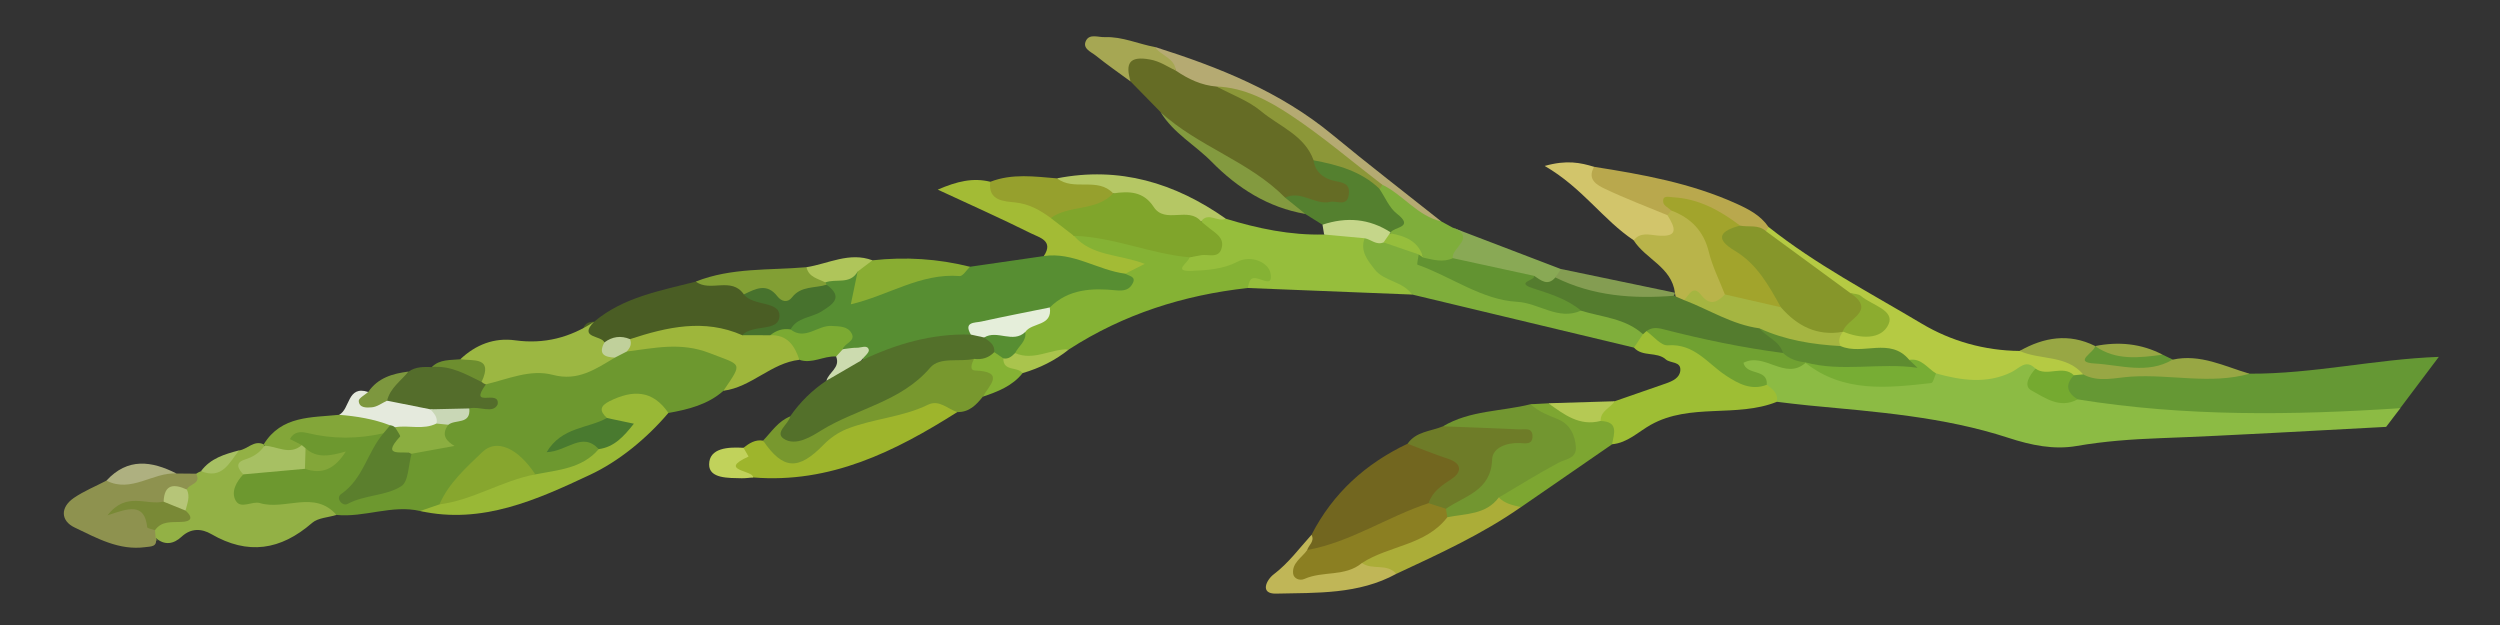 <svg xmlns="http://www.w3.org/2000/svg" xmlns:xlink="http://www.w3.org/1999/xlink" id="Capa_1" x="0px" y="0px" viewBox="0 0 400 100" style="enable-background:new 0 0 400 100;" xml:space="preserve"><rect x="0" y="0" width="400" height="100" fill="#333333" stroke="none"/><style type="text/css">	.st0{fill:#8CBB44;}	.st1{fill:#659834;}	.st2{fill:#6D982F;}	.st3{fill:#578E32;}	.st4{fill:#656C25;}	.st5{fill:#85B234;}	.st6{fill:#96BE3C;}	.st7{fill:#53702A;}	.st8{fill:#72661F;}	.st9{fill:#B5CA43;}	.st10{fill:#93B145;}	.st11{fill:#9EBE34;}	.st12{fill:#4A5D24;}	.st13{fill:#7FAE3B;}	.st14{fill:#729630;}	.st15{fill:#78982E;}	.st16{fill:#9EB52C;}	.st17{fill:#99B836;}	.st18{fill:#8E924F;}	.st19{fill:#9CB742;}	.st20{fill:#6E7C28;}	.st21{fill:#9EB63B;}	.st22{fill:#A3BB35;}	.st23{fill:#B9B44A;}	.st24{fill:#98A744;}	.st25{fill:#ABAD38;}	.st26{fill:#B9A84D;}	.st27{fill:#546D2B;}	.st28{fill:#54802F;}	.st29{fill:#D2C56B;}	.st30{fill:#7DA631;}	.st31{fill:#B5AA72;}	.st32{fill:#96A02D;}	.st33{fill:#89AD32;}	.st34{fill:#B5C764;}	.st35{fill:#C0B657;}	.st36{fill:#89A955;}	.st37{fill:#83A639;}	.st38{fill:#829F34;}	.st39{fill:#839A3F;}	.st40{fill:#E5EADD;}	.st41{fill:#7BAA32;}	.st42{fill:#A6A753;}	.st43{fill:#849D52;}	.st44{fill:#C5D68A;}	.st45{fill:#AFC55A;}	.st46{fill:#C1D25B;}	.st47{fill:#AEB080;}	.st48{fill:#B5C954;}	.st49{fill:#AAC44D;}	.st50{fill:#7D973E;}	.st51{fill:#6D8E2F;}	.st52{fill:#CCDBAF;}	.st53{fill:#A7C063;}	.st54{fill:#70A131;}	.st55{fill:#77AD34;}	.st56{fill:#75AA30;}	.st57{fill:#87A62E;}	.st58{fill:#5B7F2D;}	.st59{fill:#497A2F;}	.st60{fill:#8BAE40;}	.st61{fill:#C0D09B;}	.st62{fill:#C9D7B6;}	.st63{fill:#47722D;}	.st64{fill:#E5EEDA;}	.st65{fill:#8C9738;}	.st66{fill:#80A52B;}	.st67{fill:#8B7F22;}	.st68{fill:#86962A;}	.st69{fill:#A5B541;}	.st70{fill:#5E8C30;}	.st71{fill:#8CAC2F;}	.st72{fill:#798936;}	.st73{fill:#B6C578;}	.st74{fill:#547C2E;}	.st75{fill:#629331;}	.st76{fill:#A2A42C;}</style><g>	<path class="st0" d="M381.78,68.3c-12.07,0.62-24.14,1.36-36.21,1.81c-4.48,0.17-8.89,0.48-13.32,1.25  c-3.65,0.63-7.28-0.12-10.92-1.31c-10.35-3.38-21.18-4.16-31.94-5.18c-1.69-0.16-3.38-0.38-5.07-0.58  c-0.75-0.79-1.67-1.41-2.32-2.3c-0.87-1.69-4.49-1.84-3.45-4.14c1.09-2.39,3.69-1,5.71-0.43c1.48,0.42,3.02,0.19,4.54,0.23  c5.78,2.02,11.49,4.44,17.87,2.64c1.03-0.29,2.07-0.51,3.03-1.01c4.74,0.24,9.49,0.66,13.94-1.72c0.84-0.45,1.79,0.19,2.29,1.12  c-0.04,4.74,3.24,4.63,6.55,4.48c4.24-0.68,8.29,0.83,12.45,1.16c11.63,0.95,23.22,0.56,34.84,0.11c1.47-0.06,3.13-0.72,4.28,0.89  C383.28,66.31,382.53,67.3,381.78,68.3z"></path>	<path class="st1" d="M384.03,65.31c-17.25,1.14-34.47,1.36-51.61-1.41c-2.64-0.42-2.91-1.78-1.52-3.8  c0.56-0.52,1.24-0.78,1.98-0.89c9.01,0.08,18.04-0.36,27.04,0.58c10.18,0.05,20.15-2.33,30.29-2.69  C388.16,59.83,386.09,62.57,384.03,65.31z"></path>	<path class="st2" d="M115.75,62.53c-2.52,2.22-5.63,2.98-8.82,3.55c-2.69,0.07-4.9-3.53-7.99-0.94c-0.75,0.63-1.29,1.23-1.62,2.1  c-1.68,2.13-4.47,1.89-6.69,3.15c2.28-0.64,4.53-1.43,5.35,1.8c-2.19,4.35-6.2,4.44-10.27,4.42c-0.92-0.3-1.41-1.13-2.11-1.71  c-3.55-2.88-4.94-2.74-8.04,0.77c-1.52,1.72-3.1,3.4-4.55,5.19c-1.13,0.85-2.4,1.15-3.79,0.9c-4.52-1.04-8.89,1.07-13.38,0.63  c-4.03-1.37-8.23-0.35-12.32-0.84c-1.62-0.2-3.63,0.73-4.57-1.19c-0.93-1.88-0.11-3.59,1.52-4.86c3.34-1.42,6.82-1.76,10.4-1.4  c1.25,0.27,2.46,0,3.68-0.25c-1.42,0.14-2.68-0.32-3.91-0.97c-0.39-0.18-0.77-0.39-1.14-0.6c-0.94-0.52-2.1-0.98-1.91-2.28  c0.15-0.97,1.17-1.69,2.03-1.57c4.62,0.68,9.34-0.41,13.91,0.81c-0.38,3.7-2.77,6.39-4.61,9.3c4.37,0.07,7.41-1.86,8.68-6.29  c0.45-0.4,0.99-0.88,1.56-0.8c2.86,0.37,3.54-1.53,4.03-3.69c0.59-1.73,3.85,0.12,3.63-2.71c0.21-0.7,2.43,0.11,1.23-1.79  c-0.4-0.63,0.49-1.6,1.17-2.21c3.16-1.74,6.64-2.72,10.12-2.22c3.91,0.56,7.19-0.52,10.42-2.35c0.76-0.52,1.58-0.9,2.48-1.12  c4.64-1.65,9.26-1.52,13.92-0.03c1.72,0.55,3.83,0.35,4.44,2.6C119.28,60.4,117.55,61.52,115.75,62.53z"></path>	<path class="st3" d="M155.2,42.68c3.94-0.57,7.88-1.14,11.82-1.71c2.61-1.93,5.09-0.8,7.65,0.22c1.82,0.72,3.87,0.72,5.67,1.57  c1.16,0.62,2.19,1.33,1.51,2.9c-0.66,1.5-1.93,1.93-3.44,1.89c-3.32-0.08-6.54,0.28-9.45,2.05c-2.8,1.23-5.76,1.88-8.77,2.35  c-1.8,0.28-3.61,0.64-4.87,2.19c-6.04,0.3-11.58,2.78-17.42,3.97c0.39-1.25,0.14-1.55-1.24-1.56c-0.79,0-1.5-0.21-1.89-0.98  c0.09-0.64,0.77-1.03,0.9-1.43c0.2-0.66-0.72-0.38-1.13-0.47c-1.38-0.32-2.74-0.02-4.09,0.29c-1.5,0.34-3.06,0.8-4.11-0.92  c-0.16-2.23,1.58-2.82,3.13-3.53c1.52-0.7,2.73-1.55,2.44-3.49c-0.04-0.43,0.06-0.83,0.26-1.21c1.63-1.08,3.44-1.51,5.37-1.55  c1.34,1.98-0.11,3.44-0.7,4.63c4.1-1.8,8.3-4.39,13.36-4.55C151.88,43.27,153.56,43.15,155.2,42.68z"></path>	<path class="st4" d="M185.69,17.93c-1.6-1.63-3.2-3.27-4.8-4.9c-1.64-3.95-1.25-4.5,2.76-4.39c1.92,0.06,3.59,0.58,5.12,1.68  c2,1.3,4.22,2.1,6.45,2.89c6.39,2.55,12.2,5.88,16.21,11.72c0.42,1.92,1.91,2.58,3.56,3.2c1.56,0.59,1.84,2,1.52,3.44  c-0.33,1.45-1.55,1.76-2.85,1.82c-3.14,0.14-6.05-0.87-8.97-1.82C197.82,27.76,191.42,23.31,185.69,17.93z"></path>	<path class="st5" d="M167.97,49.19c2.99-2.98,6.78-3.12,10.59-2.74c1.32,0.13,2.17-0.1,2.69-1.15c0.55-1.09-0.63-1.12-1.19-1.51  c-0.36-0.5,1.38-1.52-0.71-1.77c-3.08-0.37-6.69-0.41-7.63-4.58c0.39-0.5,0.92-0.99,1.52-0.87c5.77,1.14,11.66,1.82,17.13,4.19  c0.17,0.81,0.12,1.53-0.81,1.88c0.63,0.25,1.11-0.23,1.66-0.36c2.12-0.48,4.33-0.55,6.34-1.5c1.38-0.65,2.74-0.31,4.05,0.3  c1.29,0.6,2.7,1.2,2.57,2.93c-0.16,2.16-1.95,1.49-3.23,1.65c-0.47,0.06-0.91,0.19-1.32,0.42c-10.26,1.13-19.86,4.18-28.58,9.81  c-2.92,0.56-5.66,3.71-8.83,0.61c-0.16-1.44,0.59-2.59,1.2-3.79C164.41,50.86,166.91,50.96,167.97,49.19z"></path>	<path class="st6" d="M199.63,46.08c0.15-0.44,0.19-0.95,0.45-1.3c0.85-1.17,3.75,1.82,3.2-1.08c-0.32-1.67-3.04-2.99-5.31-1.81  c-2.31,1.19-4.81,1.34-7.24,1.45c-3.31,0.15-0.47-1.38-0.42-2.16c3.34-1.22,3.35-3.39,1.72-6.03c1.26-2.58,2.73,0.08,4.08-0.16  c5.13,1.57,10.34,2.67,15.75,2.53c2.41-0.93,4.81-1.5,7.05,0.44c0.76,2.62,2.07,4.76,4.66,6.04c1.22,0.6,2.44,1.44,2.37,3.13  C217.17,46.77,208.4,46.42,199.63,46.08z"></path>	<path class="st7" d="M137.75,57.71c5.55-2.67,11.34-4.36,17.57-4.18c0.93-0.48,1.85-0.38,2.78-0.01c1.17,0.66,1.87,1.56,1.45,2.99  c-0.73,1.53-2.13,1.89-3.63,2.09c-3.43,0.35-6.47,1.34-9.31,3.6c-5.22,4.17-11.75,5.95-17.74,8.71c-1.35,0.62-3.14,1.44-4.23-0.22  c-1.31-1.98,0.64-2.95,1.79-4.08c1.57-2.27,3.5-4.16,5.79-5.7C134.2,60.06,134.71,56.71,137.75,57.71z"></path>	<path class="st8" d="M209.84,85.57c3.41-6.65,8.65-11.39,15.36-14.57c3.37-0.29,7.11,0.16,8.48,3.21c1.51,3.38-3.12,4.33-4.47,6.76  c-6.53,2.84-12.39,7.48-19.99,7.47C208.02,87.18,209.9,86.59,209.84,85.57z"></path>	<path class="st9" d="M333.3,59.9c-0.49,0.05-0.98,0.1-1.47,0.14c-2.11-0.01-4.5,1.62-6.15-1.06c-1.57-1.56-2.51-0.09-3.86,0.57  c-3.91,1.91-8.02,1.33-12.06,0.19c-1.75,0.31-3.05-0.91-4.57-1.37c-2.04-1.16-4.17-1.75-6.57-1.43c-1.51,0.2-3.07,0.08-4.34-1.02  c-0.69-0.78-0.87-1.61-0.26-2.51c0.32-0.33,0.71-0.55,1.15-0.68c1.68-0.44,4.47,0.61,4.85-1.33c0.41-2.08-2.35-2.72-4.04-3.61  c-0.53-0.28-1.12-0.46-1.68-0.73c-4.13-2.82-8.51-5.31-11.68-9.33c-0.27-0.56-0.16-1.04,0.33-1.43  c7.62,6.05,16.24,10.54,24.54,15.49c4.68,2.79,10.04,4.31,15.65,4.36c2.85-0.55,5.56,0.05,8.21,1.06  C332.59,57.68,333.63,58.29,333.3,59.9z"></path>	<path class="st10" d="M38.93,75.9c-1.14,1.2-2,2.8-1.22,4.2c0.8,1.42,2.66,0.02,3.86,0.39c4.02,1.22,8.73-2.14,12.27,1.9  c-1.32,0.41-2.96,0.45-3.91,1.28c-5.03,4.37-10.27,5.18-16.13,1.78c-1.52-0.88-3.22-0.99-4.74,0.42c-1.27,1.18-2.7,1.45-4.15,0.2  c0.14,0.61,0.73,0.27,0.14,0.38c-1.01,0.19-0.7-0.72-0.85-1.24c0.34-2.88,3.61-2.01,4.81-3.78c0.1-1.15,0.09-2.3,0.53-3.39  c0.3-1.01,1.69-1.12,1.84-2.24c0.24-0.17,0.5-0.3,0.77-0.4c2.42-0.39,4.21-1.95,6.09-3.33c1.36-0.17,2.37-1.7,3.95-0.98  c0.08,0.2,0.15,0.39,0.23,0.59C42.22,73.87,39.59,74.07,38.93,75.9z"></path>	<path class="st11" d="M282.69,61.56c0.9,0.69,1.87,1.35,1.61,2.73c-6.47,2.59-13.84,0.14-20.18,3.68c-2,1.12-3.71,2.89-6.18,3.11  c-0.78-1.23-1.28-2.62-2.18-3.79c-0.54-2.21,1.26-2.44,2.59-3.09c2.74-0.95,5.49-1.9,8.23-2.86c1.05-0.37,2.18-0.9,2.27-2.06  c0.13-1.5-1.58-1.12-2.33-1.78c-1.45-1.29-3.72-0.35-5.08-1.88c-0.27-1.12,0.25-1.92,1.05-2.6c0.42-0.29,0.88-0.42,1.38-0.4  C271.03,53.75,276.05,59.36,282.69,61.56z"></path>	<path class="st12" d="M95.05,51.48c4.71-3.95,10.58-4.95,16.27-6.42c2.74,0.22,5.69-1.29,8.2,0.96c0.26,0.16,0.55,0.31,0.78,0.51  c1.72,1.54,5.81,1.01,5.17,4.36c-0.58,3.03-4.17,2.64-6.61,3.42c-6.11-1.62-12.13-1.03-18.11,0.74c-1.59-0.21-3.13,0.41-4.72,0.26  c-1.14-0.32-2.48-0.61-2.72-1.9C93.12,52.37,93.7,51.42,95.05,51.48z"></path>	<path class="st13" d="M262.87,53.47c-0.48,0.72-0.95,1.43-1.43,2.15c-11.84-2.83-23.67-5.67-35.51-8.5  c-1.48-2.14-4.5-2.09-5.98-4.01c-1.03-1.34-2.4-2.91-1.61-4.99c1.05-0.84,2.2-0.28,3.31-0.24c2.04,0.36,4.09,0.72,5.62,2.31  c4.82,4.05,10.64,5.98,16.65,7.06c3.14,0.56,6.13,2.11,9.45,1.71C256.99,49.52,260.96,49.33,262.87,53.47z"></path>	<path class="st14" d="M230.88,68.21c4.33-2.58,9.36-2.36,14.04-3.54c1.65,0.37,3.32,0.7,4.83,1.46c1.9,0.96,3.03,2.59,3.25,4.72  c0.23,2.21-1.24,3.13-2.93,4.17c-3,1.86-6.1,3.53-9.15,5.29c-2.66,2.32-5.6,3.75-9.25,2.93c-0.53-0.54-0.68-1.19-0.58-1.92  c5.13-2.41,5.53-9.31,10.59-11.51C238.25,69.6,234.29,70.8,230.88,68.21z"></path>	<path class="st15" d="M126.45,66.62c-0.31,1.26-2.52,2.56-1.08,3.56c1.94,1.34,4.66-0.47,5.99-1.29  c5.7-3.53,12.79-4.58,17.46-10.05c1.54-1.81,4.67-0.87,7.02-1.42c4.73,2.73,4.73,2.73,1.41,6.05c-1.06,1.33-2.2,2.51-4.09,2.46  c-7.85,0.76-15.5,1.79-21.79,7.49c-3.83,3.47-8.04,1.89-9.28-2.92C123.45,69.09,124.51,67.37,126.45,66.62z"></path>	<path class="st16" d="M122.1,70.5c3.19,4.68,5.64,4.8,9.68,0.65c1.02-1.05,2.33-1.96,3.68-2.5c4.21-1.68,8.87-1.87,13.01-3.89  c1.8-0.88,3.15,0.69,4.7,1.17c-9.98,6.32-20.34,11.47-32.67,10.46c-3.8-0.52-4.26-2.11-1.54-4.75  C119.88,70.92,120.84,70.29,122.1,70.5z"></path>	<path class="st17" d="M67.22,81.76c1.03-0.35,2.06-0.7,3.1-1.06c4.91-2.24,9.49-5.55,15.34-4.8c3.63-0.72,7.47-0.91,10.14-4.05  c0.37-0.67,0.89-1.23,1.55-1.58c2.56-1.35,1.18-2.36-0.24-3.4c-1.24-1.13-1.12-1.92,0.45-2.7c3.66-1.81,6.87-1.8,9.38,1.9  c-3.52,4.15-8,7.78-12.54,9.9C86,79.91,77.13,83.97,67.22,81.76z"></path>	<path class="st18" d="M31.38,75.79c0.88,1.65-1.13,1.61-1.49,2.53c-1.48,0.53-2.7,1.46-3.83,2.53c-1.86,1.56-3.3-1-5.53-0.47  c3.81-0.29,3.27,2.74,4.27,4.45c0.04,0.41,0.08,0.83,0.11,1.24c0.34,1.46-0.79,1.35-1.64,1.47c-4.21,0.58-7.79-1.45-11.33-3.14  c-2.25-1.07-2.33-3.23-0.1-4.75c1.61-1.09,3.45-1.84,5.19-2.75c3.73-0.45,7.33-2.22,11.21-1.14  C29.29,75.77,30.34,75.78,31.38,75.79z"></path>	<path class="st19" d="M95.05,51.48c-2.58,2.67,1.22,2.15,1.65,3.31c0.66,0.74,1.24,1.54,1.67,2.44c-3.05,1.79-5.87,3.82-9.91,2.75  c-3.62-0.96-7.18,0.68-10.72,1.51c-0.39,0.24-0.73,0.2-1.02-0.17c0.15-2.22-2.17-2.46-3.07-3.84c2.47-2.34,5.43-3.49,8.77-3.03  C87.07,55.09,91.21,54.01,95.05,51.48z"></path>	<path class="st20" d="M230.88,68.21c4.07,0.16,8.14,0.3,12.21,0.49c0.84,0.04,2.1-0.37,2.11,1.09c0.01,1.41-1.15,1.14-2.05,1.1  c-2.08-0.09-4.35,0.74-4.41,2.62c-0.18,5.05-4.38,5.8-7.38,7.89c-1.25,0.7-2.27,0.7-2.79-0.89c0.62-1.87,2.08-2.82,3.67-3.87  c1.61-1.05,1.79-2.47-0.57-3.24c-2.18-0.71-4.31-1.6-6.46-2.41C226.58,69.02,228.93,69.02,230.88,68.21z"></path>	<path class="st21" d="M100.8,54.26c5.93-1.94,11.87-3.31,17.96-0.63c1.66-0.16,3.28-0.67,4.97-0.57c2.92,0.09,4.63,1.3,4.17,4.51  c-4.52,0.5-7.66,4.38-12.15,4.95c3.18-4.66,2.93-4.02-2.22-6.03c-4.65-1.81-8.83-0.78-13.24-0.25  C100.04,55.47,100.32,54.84,100.8,54.26z"></path>	<path class="st22" d="M171.82,37.72c2.88,3.31,7.23,2.92,11.34,4.5c-1.24,0.62-2.17,1.1-3.11,1.57c-4.43-0.56-8.34-3.52-13.04-2.82  c1.63-2.46-0.73-2.97-2-3.61c-4.74-2.36-9.58-4.52-14.97-7.02c3.1-1.34,5.64-1.94,8.4-1.26c3.04,2.91,7.91,2.04,10.82,5.23  C170.42,35.22,171.61,36.11,171.82,37.72z"></path>	<path class="st23" d="M267.99,46.84c-0.53-4.11-4.68-5.37-6.6-8.38c0.02-1.82,1.45-1.84,2.63-1.84c1.84-0.01,2.33-1.16,2.65-2.61  c0.29-0.37,0.66-0.59,1.11-0.7c3.53,0.05,5.13,2.6,6.2,5.31c1.06,2.67,2.22,5.39,2.42,8.34c-1.45,4.16-4.47,0.75-6.65,1.39  c-0.7,0-1.25-0.29-1.65-0.86C268.05,47.27,268.02,47.06,267.99,46.84z"></path>	<path class="st24" d="M333.3,59.9c-2.68-3.17-6.87-2.25-10.16-3.75c3.89-2.2,7.89-2.87,12.06-0.8c-0.05,1.25,0.28,1.85,1.8,1.89  c3.54,0.1,7.08,0.4,10.63,0.3c4.41-0.96,8.27,1.07,12.29,2.26c-6.26,1.75-12.61,0.05-18.92,0.46  C338.49,60.4,335.8,61.25,333.3,59.9z"></path>	<path class="st25" d="M231.56,82.76c2.93-0.59,6.17-0.38,8.25-3.17c1.43-0.06,2.83-0.03,3.55,1.54  c-6.23,4.36-13.11,7.49-19.96,10.69c-2.12-0.04-4.51,0.72-5.72-1.97c0.22-1.22,1.09-1.91,2.14-2.23c3.71-1.12,7.34-2.35,10.16-5.23  C230.45,81.94,231.14,82.16,231.56,82.76z"></path>	<path class="st26" d="M267.39,33.69c-0.2,0.25-0.41,0.5-0.61,0.75c-3.44,0.61-11.18-2.54-12.52-5.12c-0.57-1.1-0.6-2.09,0.79-2.63  c7.76,1.22,15.48,2.6,22.72,5.87c1.99,0.9,3.9,1.87,5.18,3.74c-0.12,0.24-0.25,0.48-0.38,0.71c-1.57,0.57-3.1,0.28-4.62-0.21  c-2.14-1.16-4.26-2.37-6.54-3.23C270.11,33.07,268.68,31.89,267.39,33.69z"></path>	<path class="st27" d="M77.05,61.11c0.2,0.18,0.43,0.31,0.7,0.38c-2.9,4.01,2.25,0.68,1.88,3.19c-0.71,1.61-2.94,0.24-4.54,0.67  c-1.87,2.21-4.24,0.94-6.43,0.95c-2.3-0.86-5.26,0.23-6.99-2.35c-0.39-2.83,1.93-3.43,3.7-4.49c1.13-0.81,2.43-0.76,3.73-0.73  C72.23,57.91,75.17,57.74,77.05,61.11z"></path>	<path class="st28" d="M205.62,31.62c2.56-1.23,4.76,1.25,7.24,0.68c1.05-0.24,2.7,0.87,2.95-1.21c0.2-1.62-0.71-1.84-2.18-2.12  c-1.57-0.3-3.2-1.28-3.46-3.31c4.75-1.37,8.02,1.3,11.23,4.13c0.94,1.17,1.98,2.26,2.83,3.51c2.18,3.2,2.09,3.39-2.08,4.32  c-3.37-1.48-7.12-0.61-10.57-1.67c-0.92-0.57-1.83-1.15-2.75-1.72C207.53,33.67,206.26,33.03,205.62,31.62z"></path>	<path class="st29" d="M255.06,26.69c-1.18,2.04,0.48,2.93,1.75,3.53c3.26,1.55,6.64,2.83,9.98,4.21c1.25,2,1.89,3.6-1.66,3.25  c-1.24-0.12-2.72-0.57-3.73,0.77c-4.95-3.3-8.22-8.42-14.25-11.9C250.7,25.55,252.88,26.03,255.06,26.69z"></path>	<path class="st30" d="M243.36,81.14c-1.28-0.29-2.57-0.55-3.55-1.54c3.16-1.86,6.27-3.8,9.49-5.53c1.2-0.64,2.94-0.69,2.84-2.5  c-0.1-1.91-0.93-3.68-2.81-4.47c-1.57-0.66-3.17-1.2-4.42-2.42c0.93-0.05,1.87-0.1,2.8-0.15c2.72,1.15,5.77,1.33,8.37,2.83  c2.96,0.08,2.16,2.03,1.85,3.73C253.08,74.43,248.22,77.78,243.36,81.14z"></path>	<path class="st31" d="M194.65,13.85c-2.43-0.2-4.54-1.2-6.51-2.55c-0.51-1.78-3.1-1.74-3.32-3.78c10.18,3.23,20,7.12,28.37,14.04  c5.72,4.73,11.61,9.25,17.42,13.87c-1.8,1.73-3.12,0.03-4.4-0.77c-1.96-1.22-3.48-3-5.04-4.69c-7.38-4.62-13.92-10.5-21.8-14.38  C197.83,14.84,196.26,14.32,194.65,13.85z"></path>	<path class="st32" d="M168.12,34.87c-1.73-1.25-3.44-2.25-5.75-2.49c-1.62-0.17-4.33-0.21-3.93-3.29c3.51-1.37,7.11-0.84,10.7-0.55  c2.96,1.14,6.78-1.67,9.19,2.01C176.39,35.43,171.95,34.43,168.12,34.87z"></path>	<path class="st33" d="M155.2,42.68c-0.55,0.52-1.15,1.53-1.65,1.49c-6.26-0.51-11.43,3.12-17.42,4.52  c0.39-1.85,0.74-3.55,1.09-5.24c-0.14-1.84,1.07-1.89,2.38-1.8C144.86,41.07,150.06,41.39,155.2,42.68z"></path>	<path class="st34" d="M178.11,30.94c-2.49-2.67-6.33-0.3-8.97-2.41c9.97-1.95,18.84,0.73,26.98,6.45c-1.26,0.66-2.8-1.15-3.95,0.45  C186.47,37.11,182.8,32.43,178.11,30.94z"></path>	<path class="st35" d="M217.91,90.08c1.63,1.2,4.03-0.02,5.49,1.74c-6.03,3.3-12.72,3.01-19.23,3.16c-2.64,0.06-1.57-2.19-0.36-3.1  c2.37-1.8,4.08-4.16,6.03-6.31c0.56,1.04-0.46,1.63-0.69,2.44c-0.4,1.93-0.85,3.69,2.37,2.89  C213.59,90.39,215.71,89.77,217.91,90.08z"></path>	<path class="st13" d="M221.14,29.54c3.37,1.62,5.65,5.01,9.47,5.89c0.61,0.33,1.21,0.66,1.82,0.99c4.54,1.6,2.63,3.46,0.22,5.35  c-1.72,1.17-3.37,0.42-5.02-0.2c-0.6-2.61-3.29-2.49-4.91-3.78c-0.07-0.2-0.14-0.41-0.21-0.61c0.54-0.91,3.87-0.75,0.98-3  c-1.22-0.95-1.87-2.62-2.78-3.96c-0.11-0.28-0.08-0.47,0.08-0.58C220.96,29.53,221.08,29.5,221.14,29.54z"></path>	<path class="st36" d="M232.46,41.32c-0.38-1.63,3.9-3.28-0.03-4.89c5.78,2.21,11.55,4.41,17.32,6.62c0.17,0.78-0.09,1.43-0.57,2.03  c-1.24,1.26-2.62,0.91-4.02,0.36c-3.3-0.65-6.54-1.53-9.8-2.34C234.22,42.8,232.85,42.85,232.46,41.32z"></path>	<path class="st37" d="M61.37,69.32c-4.08,0.93-8.16,0.95-12.24-0.05c-1.08-0.26-2.13-0.19-2.74,0.98c0.63,0.32,1.27,0.64,1.9,0.97  c-1.94,3.11-3.95,1.87-5.97,0.1c0,0-0.12-0.24-0.12-0.24c2.84-4.6,7.61-4.25,12.07-4.71c3.03-0.78,6.02-1.37,8.42,1.46  C62.57,68.61,62.16,69.12,61.37,69.32z"></path>	<path class="st38" d="M119.02,47.11c-1.97-2.91-5.42-0.3-7.69-2.06c5.71-2.27,11.78-1.78,17.72-2.3c1.13,0.66,2.5,1.01,3.01,2.44  l0.21,0.37c-3.08,2.14-5.99,4.85-10.1,1.88C121.42,46.9,120.08,47.2,119.02,47.11z"></path>	<path class="st39" d="M205.62,31.62c1.08,0.87,2.15,1.74,3.23,2.61c-5.95-1.02-10.84-4.13-14.95-8.31  c-2.68-2.73-6.18-4.62-8.21-7.99C191.67,23.45,199.86,25.77,205.62,31.62z"></path>	<path class="st40" d="M62.42,68.05c-2.63-1.01-5.37-1.46-8.16-1.68c1.78-0.92,1.27-4.78,4.66-3.65c0.28,2.02,2.09,0.76,3.01,1.39  c2.31,0.46,4.61,0.92,6.92,1.38c1.19,0.11,1.63,0.8,1.53,1.93c-1.74,3.1-4.44,1.81-6.92,1.53C63,68.78,62.66,68.48,62.42,68.05z"></path>	<path class="st41" d="M127.9,57.57c-0.75-2.26-1.92-4.04-4.67-3.93c0.72-1.59,1.74-2.14,3.26-0.93c2.33,1.81,4.31-0.68,6.53-0.56  c1.28,0.07,2.61,0.02,3.24,1.19c0.69,1.29-1.15,1.54-1.41,2.52c-0.02,0.7-0.29,1.17-1.07,1.18  C131.79,56.91,129.94,58.27,127.9,57.57z"></path>	<path class="st42" d="M184.81,7.53c0.94,1.41,3.13,1.71,3.33,3.78c-1.35-0.65-2.53-1.5-4.14-1.79c-3.37-0.62-3.97,0.67-3.1,3.52  c-1.86-1.37-3.77-2.69-5.57-4.14c-0.77-0.61-2.25-1.16-1.54-2.45c0.59-1.07,1.94-0.47,2.99-0.51  C179.59,5.84,182.13,7.04,184.81,7.53z"></path>	<path class="st43" d="M248.85,44.38c0.3-0.45,0.6-0.89,0.91-1.34c6.08,1.27,12.16,2.53,18.24,3.8c-0.06,0.15-0.11,0.31-0.15,0.47  C261.98,49.89,252.43,48.42,248.85,44.38z"></path>	<path class="st44" d="M211.6,35.95c3.83-1.28,7.48-0.99,10.91,1.23c0,0-0.14,0.15-0.14,0.15c0.17,0.84-0.22,1.29-1.02,1.46  c-1.16,0.48-1.99-0.5-3.01-0.67c-2.16-0.2-4.32-0.4-6.48-0.6C211.78,36.99,211.69,36.47,211.6,35.95z"></path>	<path class="st45" d="M132.05,45.19c-1.16-0.62-2.66-0.82-3.01-2.44c3.5-0.55,6.86-2.49,10.56-1.1c-0.79,0.6-1.59,1.2-2.38,1.8  C136.02,45.59,133.75,44.53,132.05,45.19z"></path>	<path class="st5" d="M157.25,63.47c1.02-1.81,3.65-4.01-1.24-4.19c-0.97-0.04-0.51-1.18-0.16-1.86c1.25,0.16,2.34-0.15,3.23-1.08  c0.65-0.23,1.19,0.03,1.71,0.39c0.87,1.06,2.58,1.32,2.83,2.97C161.97,61.77,159.64,62.66,157.25,63.47z"></path>	<path class="st46" d="M118.96,71.65c0.27,0.47,0.54,0.94,0.81,1.4c-5.01,2.26,0.78,2.16,0.73,3.34c-0.61,0.05-1.22,0.14-1.82,0.13  c-2.1-0.05-5.24,0.08-5.22-2.21C113.47,71.64,116.56,71.5,118.96,71.65z"></path>	<path class="st47" d="M28.24,75.76c-3.8-0.23-7.23,3.17-11.21,1.14C20.43,73.2,24.26,73.74,28.24,75.76z"></path>	<path class="st1" d="M347.64,57.53c-4.03,2.4-8.39,0.86-12.49,0.63c-3.61-0.2,0.06-1.81,0.06-2.81c0,0,0.02,0.03,0.02,0.03  c3.58,0.61,7.21,0.85,10.81,1.38C346.57,57.01,347.1,57.27,347.64,57.53z"></path>	<path class="st48" d="M256.1,67.35c-3.41,0.89-5.86-1.05-8.37-2.83c3.54-0.11,7.08-0.21,10.63-0.32  C257.64,65.28,256.07,65.74,256.1,67.35z"></path>	<path class="st49" d="M163.6,59.7c-0.78-1.1-3.09-0.2-3.07-2.35c0.46-0.64,1.07-0.97,1.88-0.86c2.98,1.32,5.74-0.72,8.64-0.6  C168.83,57.67,166.34,58.91,163.6,59.7z"></path>	<path class="st50" d="M61.94,64.1c-0.81,0.38-1.6,1-2.44,1.07c-0.75,0.06-2.04,0.17-2.1-1.02c-0.02-0.45,0.99-0.96,1.52-1.44  c1.55-2.27,3.91-2.94,6.44-3.26C64.15,60.95,62.42,62.07,61.94,64.1z"></path>	<path class="st51" d="M77.05,61.11c-2.52-1.23-4.98-2.68-7.96-2.38c1.28-1.29,2.98-1.08,4.56-1.25  C75.77,57.77,78.95,57.07,77.05,61.11z"></path>	<path class="st24" d="M346.03,56.75c-3.72,0.48-7.45,1-10.81-1.38C338.98,54.62,342.6,54.96,346.03,56.75z"></path>	<path class="st52" d="M133.78,57.05c0.36-0.39,0.71-0.79,1.07-1.18c0.75-0.08,1.51-0.25,2.25-0.23c0.67,0.02,1.69-0.54,1.91,0.33  c0.11,0.44-0.8,1.15-1.26,1.73c-1.84,1.07-3.68,2.14-5.52,3.21C132.58,59.56,134.5,58.83,133.78,57.05z"></path>	<path class="st53" d="M38.25,72.06c-1.56,1.97-2.7,4.7-6.09,3.33C33.67,73.33,35.94,72.67,38.25,72.06z"></path>	<path class="st54" d="M282.69,61.56c-2.49,0.99-4.61-0.21-6.5-1.44c-2.96-1.93-5.07-5.19-9.35-4.87c-1.08,0.08-2.28-1.47-3.42-2.27  c1.23-2.31,3.26-1.34,4.88-0.94c5.56,1.39,11.23,2.17,16.81,3.45c1.24,0.51,2.49,1.03,3.5,1.96c0.09,0.2,0.18,0.41,0.27,0.61  c-3.25,2.88-6.59-1.78-9.93-0.01C279.46,60.15,282.87,58.92,282.69,61.56z"></path>	<path class="st55" d="M305.48,57.58c1.95-0.32,2.9,1.34,4.28,2.16c-0.25,0.54-0.46,1.52-0.77,1.55  c-6.99,0.78-14.02,1.59-20.11-3.23c0,0-0.11-0.1-0.11-0.1c5.3-0.81,10.6-0.9,15.83,0.4C305.73,58.64,305.82,58.57,305.48,57.58z"></path>	<path class="st56" d="M325.68,58.98c1.88,1.36,4.34-0.66,6.15,1.06c-1.49,1.54-1.08,2.8,0.58,3.86c-2.84,1.56-5.22-0.26-7.4-1.44  C323.67,61.73,324.74,60.04,325.68,58.98z"></path>	<path class="st57" d="M85.65,75.9c-5.31,0.99-9.94,4.11-15.34,4.8c1.5-3.44,4.28-5.88,6.87-8.38C79.46,70.12,82.9,71.72,85.65,75.9  z"></path>	<path class="st58" d="M62.42,68.05c0.3,0.02,0.55,0.12,0.78,0.32c3.04,0.06,0.18,3.82,2.65,4.23c-0.51,1.79-0.47,4.44-1.64,5.19  c-2.49,1.59-5.84,1.35-8.6,2.84c-0.81,0.44-1.99-0.92-1.01-1.6c3.53-2.43,4.18-6.73,6.77-9.72C61.72,68.89,62.07,68.47,62.42,68.05  z"></path>	<path class="st59" d="M97.1,66.88c1.32,0.28,2.64,0.56,4.32,0.91c-1.68,2.12-3.17,3.74-5.63,4.07c-2.65-2.88-5.01,0.36-8.33,0.49  C89.89,68.26,94.11,68.58,97.1,66.88z"></path>	<path class="st60" d="M65.85,72.6c-0.96-0.66-5.18,0.86-1.84-2.75c0.12-0.13-0.52-0.97-0.81-1.49c2.19-0.39,4.5,0.48,6.64-0.6  c0.71-0.66,1.37-0.96,1.9,0.19c-1.28,1.69-0.22,2.68,0.98,3.4C70.48,71.76,68.16,72.18,65.85,72.6z"></path>	<path class="st53" d="M42.32,71.32c1.99,0.04,4.01,1.6,5.97-0.1c0.2,0.17,0.4,0.34,0.6,0.5c0.27,1.11,1.62,2.25-0.1,3.29  c-3.29,0.3-6.58,0.59-9.86,0.89c-0.81-0.86-1.39-1.84,0.19-2.35C40.47,73.12,41.54,72.48,42.32,71.32z"></path>	<path class="st37" d="M48.79,75.01c0.03-1.1,0.07-2.19,0.1-3.29c1.81,1.67,3.9,1.23,6.44,0.52C53.56,75.04,51.56,75.96,48.79,75.01  z"></path>	<path class="st61" d="M100.8,54.26c0.33,0.79,0,1.41-0.51,1.98c-0.64,0.33-1.27,0.65-1.91,0.98c-1.62-0.08-2.72-0.52-1.67-2.44  C97.97,53.85,99.33,53.65,100.8,54.26z"></path>	<path class="st62" d="M71.74,67.96c-0.63-0.06-1.27-0.13-1.9-0.19c0.23-1-0.39-1.63-0.98-2.28c2.07-0.05,4.15-0.09,6.23-0.14  C75.34,67.98,72.83,67.05,71.74,67.96z"></path>	<path class="st63" d="M126.49,52.71c-1.24-0.21-2.3,0.16-3.26,0.93c-1.49,0-2.99-0.01-4.48-0.01c1.69-1.83,5.88-0.45,5.96-3.06  c0.08-2.47-4.17-1.52-5.7-3.46c1.84-0.89,3.67-1.91,5.37,0.3c0.66,0.85,1.64,1.09,2.35,0.16c1.45-1.87,3.66-1.42,5.52-2.02  c2.76,2.01,1.01,3.14-0.81,4.28C129.83,50.85,127.55,50.74,126.49,52.71z"></path>	<path class="st64" d="M157.47,54c-0.71-0.16-1.43-0.31-2.14-0.47c-1.21-2.08,0.68-1.86,1.66-2.08c3.65-0.81,7.32-1.51,10.98-2.26  c0.45,3.06-2.86,2.36-3.92,3.92C162.31,56.78,159.64,53.59,157.47,54z"></path>	<path class="st65" d="M221.14,29.54c-0.08,0.26-0.22,0.48-0.42,0.67c-2.95-2.83-6.68-3.83-10.54-4.56c-1.46-4.03-5.47-5.4-8.4-7.85  c-2.05-1.71-4.73-2.66-7.13-3.96c4.45,0.17,8.3,2.24,11.8,4.55C211.57,21.77,216.26,25.8,221.14,29.54z"></path>	<path class="st66" d="M178.11,30.94c2.52-0.37,4.84-0.35,6.48,2.17c1.83,2.8,5.56-0.13,7.58,2.32c0.48,0.39,0.95,0.78,1.43,1.16  c0.97,0.75,2.19,1.46,1.91,2.9c-0.39,2.04-2.19,1.1-3.41,1.36c-0.59,0.13-1.2,0.21-1.79,0.32c-6.27-0.56-12.15-3.25-18.49-3.44  c-1.23-0.95-2.47-1.9-3.7-2.85C171.12,32.73,175.41,33.85,178.11,30.94z"></path>	<path class="st3" d="M157.47,54c2.06-1.29,4.6,1.01,6.58-0.89c0.21,1.49-1.07,2.26-1.63,3.37c-0.52,0.52-1.05,1.02-1.88,0.86  c-0.49-0.34-0.98-0.67-1.47-1C159.22,55.09,158.24,54.62,157.47,54z"></path>	<path class="st67" d="M217.91,90.08c-2.67,2.24-6.25,1.23-9.18,2.54c-0.82,0.37-1.74-0.08-1.83-0.84c-0.2-1.72,1.41-2.57,2.26-3.78  c6.95-1.26,12.81-5.32,19.4-7.49c0.93,0.3,1.86,0.59,2.79,0.89c0.07,0.45,0.14,0.9,0.22,1.36  C228.12,87.27,222.26,87.26,217.91,90.08z"></path>	<path class="st68" d="M278.39,36.1c1.4,0.28,2.97-0.23,4.19,0.91c4.49,3.29,8.97,6.58,13.46,9.87c1.3,0.52,3.03,1.05,2.76,2.64  c-0.33,1.92-1.91,3.13-3.93,3.52l-0.04,0.07c-4.89,1.84-6.1,1.43-10.71-3.62c-2.37-3.03-4.37-6.36-7.58-8.68  c-1.09-0.79-2.29-1.87-1.72-3.47C275.43,35.59,277.03,36.06,278.39,36.1z"></path>	<path class="st69" d="M284.94,49.16c2.62,3.01,5.79,4.64,9.88,3.94c-0.46,0.7-0.77,1.43-0.33,2.26c-3.28,1.57-6.49,0.7-9.65-0.38  c-1.28-0.44-2.39-1.37-3.83-1.4c-4.12-1.31-8.68-1.71-11.56-5.58c0.8-0.72,1.38-2.53,2.76-0.78c1.4,1.78,2.55,1.14,3.77-0.11  C279.4,45.88,282.23,47.25,284.94,49.16z"></path>	<path class="st70" d="M281.5,52.53c4.12,1.89,8.51,2.59,12.99,2.84c3.5,1.55,7.93-1.5,10.99,2.21c0.44,0.42,0.89,0.84,1.33,1.27  c-6.01-0.89-12.11,0.74-18.03-0.89c-1.32-0.13-2.51-0.56-3.5-1.48C284.02,55.16,281.53,55.02,281.5,52.53z"></path>	<path class="st71" d="M294.86,53.04c0.53-2.03,5.55-3.2,1.17-6.16c0.59,0.15,1.32,0.12,1.73,0.48c1.66,1.43,5.41,2.25,4.42,4.49  C301.05,54.42,297.61,54.21,294.86,53.04z"></path>	<path class="st72" d="M24.8,84.83c-0.43-0.16-1.23-0.28-1.25-0.48c-0.42-4.02-3.11-2.99-6.35-1.89c3.01-3.93,6.28-1.52,8.97-2.21  c1.49-0.33,2.86-0.33,3.5,1.42c1.36,1.21,0.85,1.8-0.69,1.84C27.45,83.58,25.86,83.32,24.8,84.83z"></path>	<path class="st73" d="M29.68,81.69c-1.17-0.47-2.34-0.95-3.5-1.42c0.1-2.84,1.65-2.88,3.72-1.94  C30.46,79.48,29.95,80.58,29.68,81.69z"></path>	<path class="st74" d="M281.5,52.53c1.15,1.43,3.2,1.98,3.79,3.95c-6.5-0.85-12.9-2.19-19.24-3.82c-0.95-0.25-1.81-0.28-2.62,0.32  c-0.18,0.17-0.36,0.34-0.55,0.5c-2.81-2.56-6.53-2.72-9.92-3.77c-2.86-0.12-5.12-2.11-7.89-2.51c-0.95-0.14-1.98-0.45-1.79-1.62  c0.17-1.05,1.36-1.1,2.2-1.43c1.08,0.7,2.15,1.68,3.38,0.24c6.02,2.99,12.43,3.45,18.99,2.93c0.54,0.23,1.07,0.47,1.61,0.7  C273.46,49.54,277.14,51.94,281.5,52.53z"></path>	<path class="st75" d="M245.47,44.14c0.25,0.71-3.11,1.03-0.24,1.97c2.73,0.9,5.48,1.7,7.73,3.59c-3.64,1.63-6.71-1.22-10.22-1.41  c-5.66-0.31-10.57-4.05-15.95-5.94c-0.11-0.04,0.12-1.07,0.2-1.64c0.46-0.14,0.7,0.04,0.73,0.51c1.57,0.33,3.15,0.82,4.74,0.09  C236.79,42.26,241.13,43.2,245.47,44.14z"></path>	<path class="st6" d="M227.72,41.22c-0.25-0.17-0.49-0.34-0.73-0.51c-1.87-0.64-3.75-1.28-5.62-1.93c0.34-0.49,0.68-0.97,1.02-1.46  C224.8,37.75,226.95,38.54,227.72,41.22z"></path>	<path class="st76" d="M284.94,49.16c-2.99-0.68-5.97-1.37-8.96-2.05c-0.87-2.25-1.99-4.44-2.56-6.77c-0.83-3.4-2.87-5.47-6.02-6.66  c-0.44-0.42-1.19-0.78-1.27-1.26c-0.21-1.27,0.86-0.89,1.52-0.86c4.12,0.22,7.55,2.1,10.75,4.53c-2.98,0.81-4.27,1.99-0.8,4.05  C281.14,42.26,283.02,45.72,284.94,49.16z"></path></g></svg>